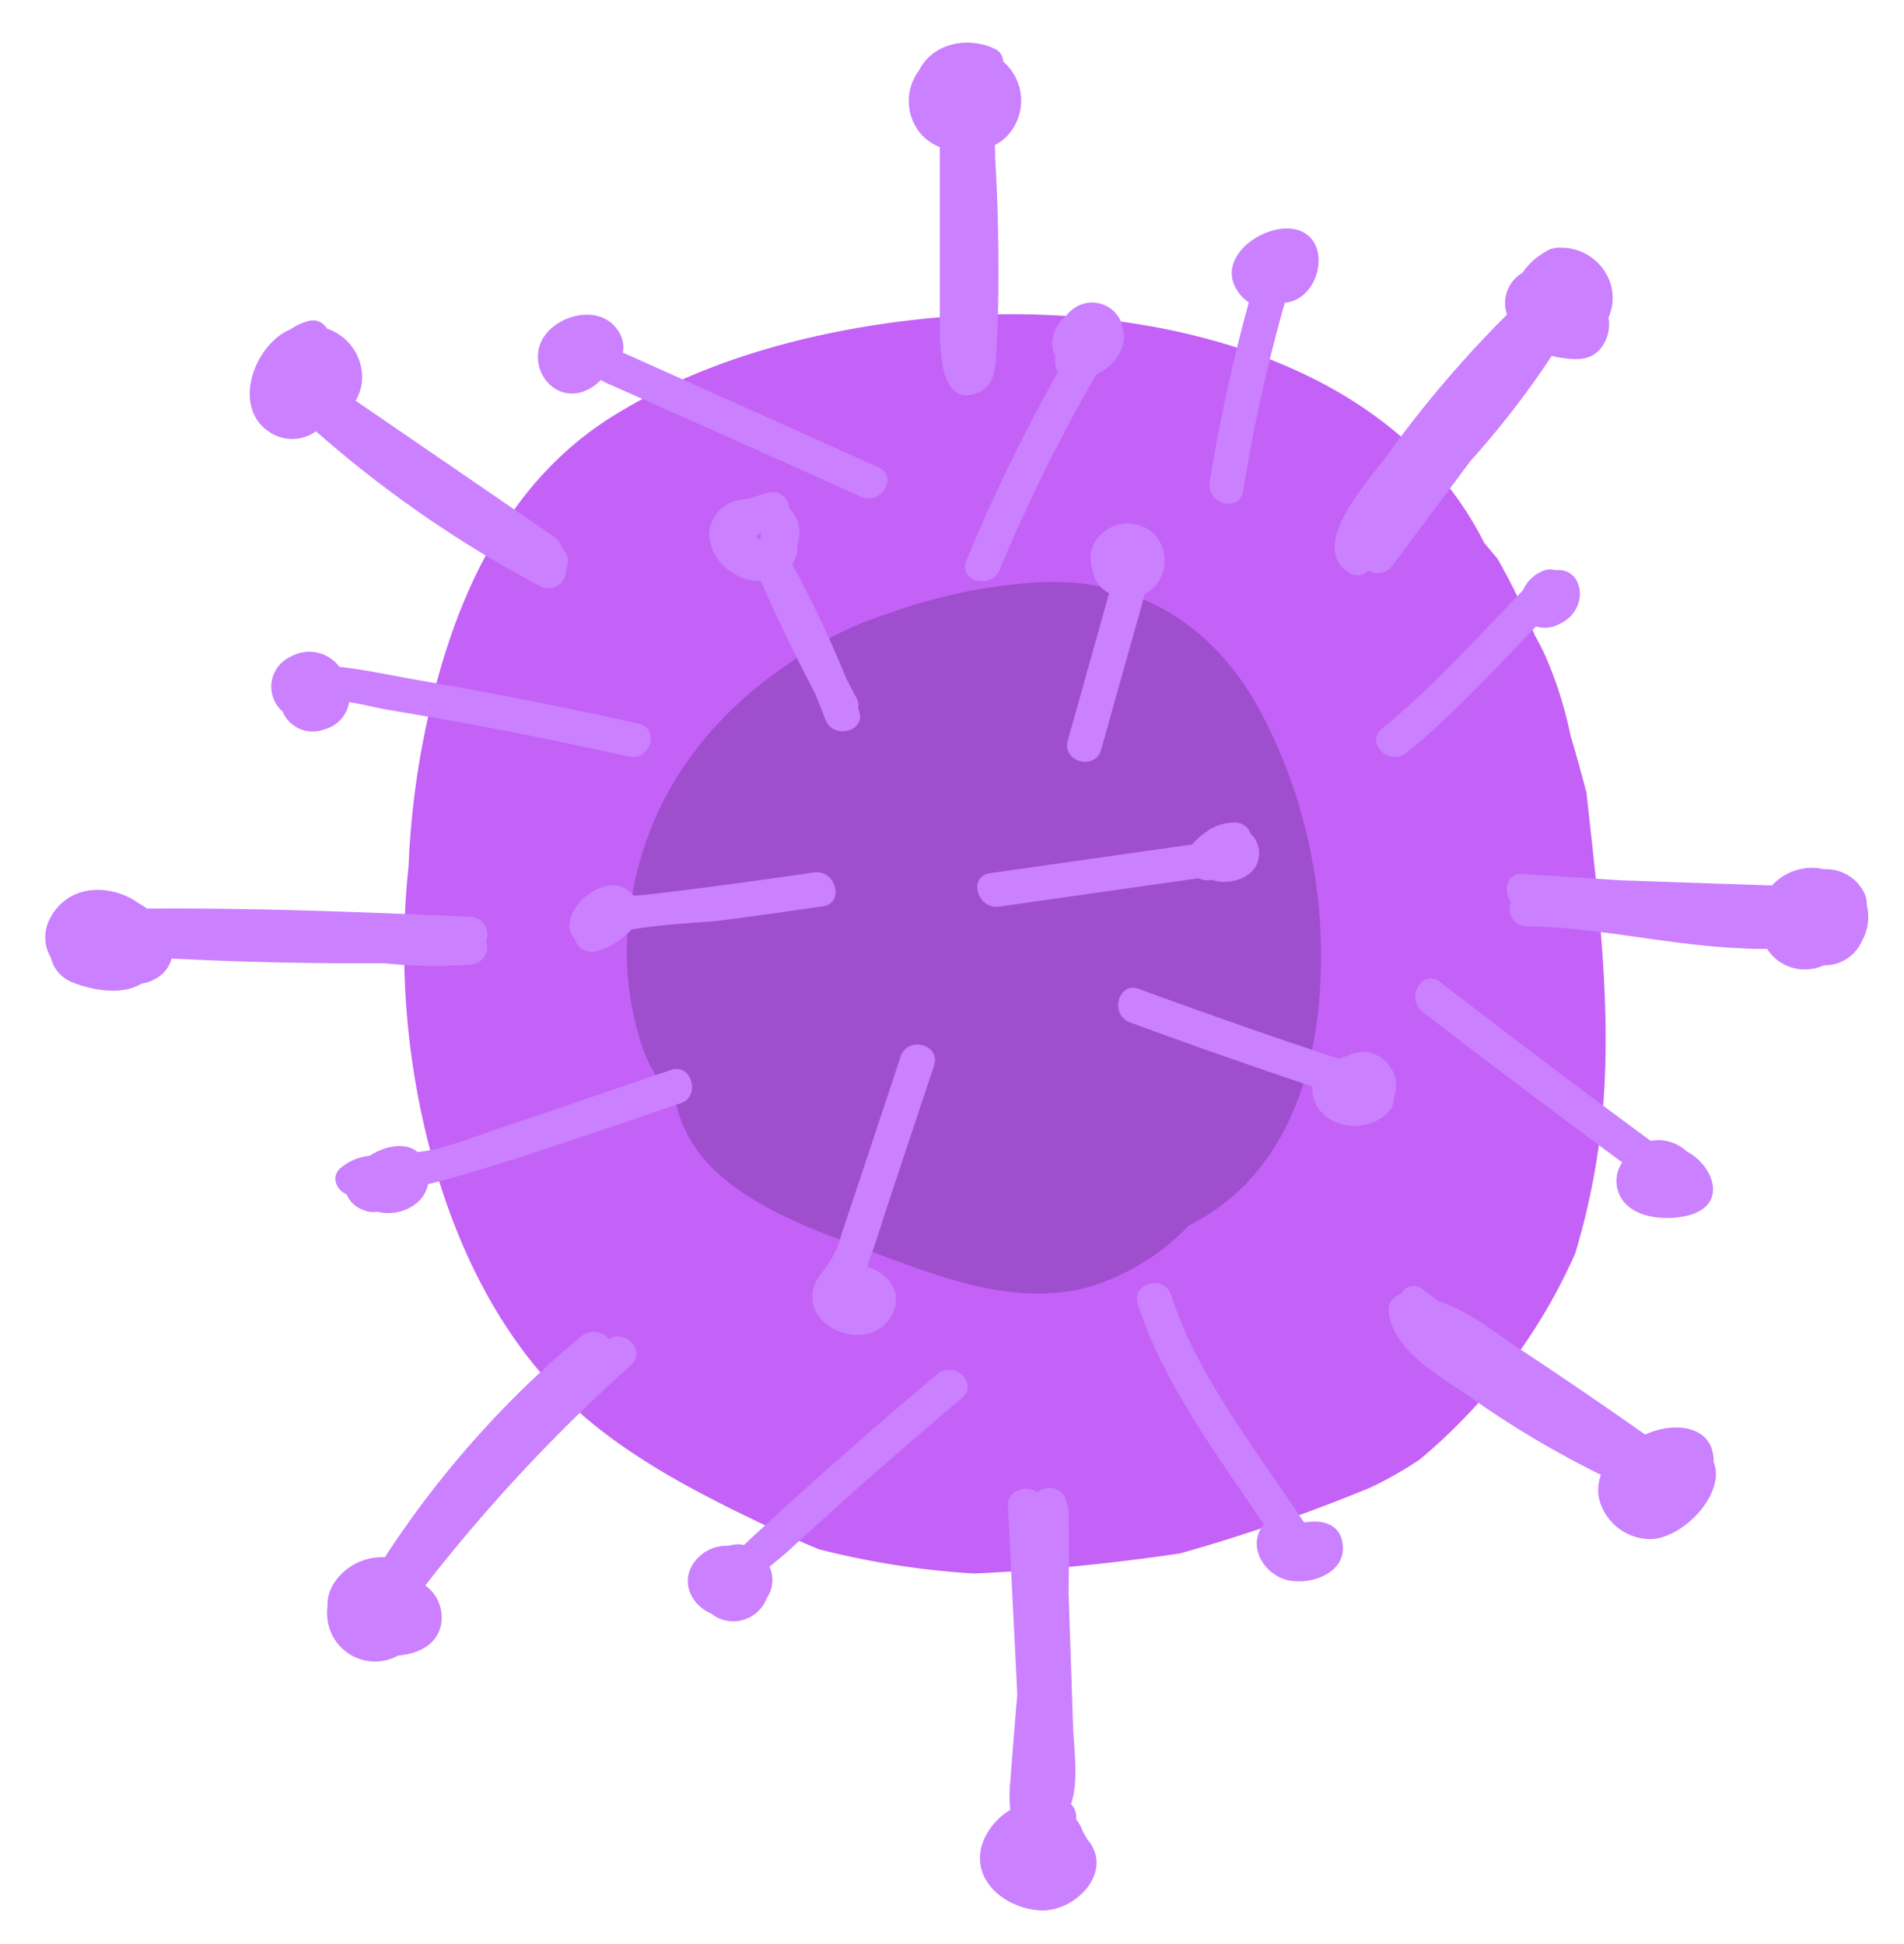 <svg id="Layer_1" data-name="Layer 1" xmlns="http://www.w3.org/2000/svg" viewBox="0 0 235 240"><defs><style>.cls-1{fill:#c461f7;}.cls-2{fill:#9f4ece;}.cls-3{fill:#ca80ff;}</style></defs><title>Artboard 1</title><path class="cls-1" d="M195.81,97.87c-.61-2.34-1.25-4.69-1.95-7a49.53,49.53,0,0,0-3.17-10c-.39-.85-.81-1.66-1.26-2.45A85.64,85.64,0,0,0,184.85,69c-.54-.66-1.1-1.31-1.67-2C171.23,43.27,140,37,115.6,39.2,101.92,40.44,87.49,44,75.71,51.33c-11.3,7-17.61,18.49-21.28,31a102.92,102.92,0,0,0-4,24.57,97.4,97.4,0,0,0,2.29,33.61c3.24,13.09,9.38,26,19.89,34.79,6.63,5.55,14.79,9.67,22.56,13.34,1.94.92,3.91,1.78,5.89,2.61a101.79,101.79,0,0,0,19.2,3q12.8-.61,25.41-2.49a212.21,212.21,0,0,0,23.56-8.16.71.71,0,0,1,.15-.08,47.76,47.76,0,0,0,5.84-3.34,70.54,70.54,0,0,0,16-19.11,68.46,68.46,0,0,0,3.2-6.34,88.89,88.89,0,0,0,3.27-16.21C199.05,125.05,197.28,111.4,195.81,97.87Z"/><path class="cls-2" d="M155.63,87.93c-5.94-11-15.49-16.87-28.1-16a65.34,65.34,0,0,0-17.9,3.82,43,43,0,0,0-12.57,6.38c-9.8,6.64-17.14,16.37-19.14,29a37,37,0,0,0,1.24,17.76A19,19,0,0,0,81.75,134a26.55,26.55,0,0,0,1.75,2.53A16.58,16.58,0,0,0,87,143.2c5.39,6.17,15,9.17,22.43,12,7.71,2.88,16.28,5.9,24.57,3.78a28.32,28.32,0,0,0,12.75-7.71c10.43-5.21,14.9-15.86,16-27A64.7,64.7,0,0,0,155.63,87.93Z"/><path class="cls-3" d="M123.81,7.6A1.73,1.73,0,0,0,122.71,6c-3.27-1.53-7.59-.69-9.28,2.7a6.27,6.27,0,0,0,.43,8.06A6.93,6.93,0,0,0,116,18.18l0,22.39c0,2.62.11,10.29,5.07,7.71,1.92-1,1.81-3.48,1.92-5.26.23-3.89.26-7.81.23-11.71s-.15-7.8-.39-11.7c0-.55,0-1.12-.06-1.68a6.86,6.86,0,0,0,1.39-1A6.35,6.35,0,0,0,123.81,7.6Z"/><path class="cls-3" d="M230.42,111.8a4,4,0,0,0-.28-1.49,5.25,5.25,0,0,0-5-3,6.66,6.66,0,0,0-6.43,2L200,108.67l-12-.79c-2.11-.14-2.55,2.18-1.49,3.47a2.12,2.12,0,0,0,1.88,3c8.35.1,16.49,2.08,24.81,2.62,1.46.09,3.17.2,4.9.17a5.53,5.53,0,0,0,5.1,2.52,5.77,5.77,0,0,0,1.92-.5,5,5,0,0,0,4.69-3A6,6,0,0,0,230.42,111.8Z"/><path class="cls-3" d="M60,116.17a2.2,2.2,0,0,0-1.94-3c-13.3-.57-26.6-1.11-39.91-1-.23-.17-.47-.33-.7-.47l-.3-.17c-3.28-2.39-8.53-2.56-10.88,1.68a4.93,4.93,0,0,0,0,5A4.39,4.39,0,0,0,9,121.29c2.51,1,6.11,1.6,8.48.13A4.82,4.82,0,0,0,20.26,120a3.82,3.82,0,0,0,.92-1.67q13.08.66,26.16.58a60.64,60.64,0,0,0,10.7.16A2.15,2.15,0,0,0,60,116.17Z"/><path class="cls-3" d="M134.19,227.06a5.43,5.43,0,0,0-.5-.87,6,6,0,0,0-.88-1.63,2.16,2.16,0,0,0-.63-1.85c1-2.78.35-7,.27-9.4q-.28-8.31-.56-16.63.08-5,0-10.07a2,2,0,0,0-.21-.92,2.19,2.19,0,0,0-3.65-1.45c-1.19-1-3.72-.32-3.63,1.62l1.16,23.27c-.3,3.6-.59,7.19-.86,10.79a15.87,15.87,0,0,0,0,3.51,8,8,0,0,0-3.29,3.74c-1.9,4.68,2.45,8.35,6.87,8.66S137.63,231,134.19,227.06Z"/><path class="cls-3" d="M211.5,180.48c.09-4.53-4.88-5.06-8.44-3.38q-7.42-5.23-15-10.25c-3.29-2.16-6.7-5-10.55-6.24l-1.9-1.45a1.73,1.73,0,0,0-2.69.58,2,2,0,0,0-1.52,2c.29,5.08,6.88,8.46,10.57,11.07,1.69,1.2,3.41,2.33,5.16,3.43l.24.15q5,3.09,10.23,5.68a5.29,5.29,0,0,0-.26,2.82,6.56,6.56,0,0,0,6.3,5.11C207.69,190,213.09,184.35,211.5,180.48Z"/><path class="cls-3" d="M75.16,165.31a2.45,2.45,0,0,0-3.36-.41,122.45,122.45,0,0,0-24.08,27,2.79,2.79,0,0,0-.18.34,7.14,7.14,0,0,0-6.24,3.07,5,5,0,0,0-.88,3,6.42,6.42,0,0,0,.19,2.52,5.9,5.9,0,0,0,8.53,3.54c2.89-.22,5.64-1.77,5.35-5.19a4.83,4.83,0,0,0-2-3.46,207.65,207.65,0,0,1,25.36-27.17C79.83,166.81,77.19,164,75.16,165.31Z"/><path class="cls-3" d="M198.71,34.81a6.41,6.41,0,0,0-6.16-4.23,2.22,2.22,0,0,0-.94.12h0l-.12,0,0,0a2.52,2.52,0,0,0-.71.37,8.32,8.32,0,0,0-2.88,2.62A4.32,4.32,0,0,0,186,38.84a140.1,140.1,0,0,0-14.83,17.42c-2.17,3-9.82,11.1-4.72,14.41a1.84,1.84,0,0,0,2.42-.23,2.28,2.28,0,0,0,3-.62l9.65-12.95a108.78,108.78,0,0,0,10-12.94,13.76,13.76,0,0,0,2,.35c1.65.17,3.1,0,4.16-1.41a4.81,4.81,0,0,0,.85-3.66A6,6,0,0,0,198.71,34.81Z"/><path class="cls-3" d="M69.52,67.8l-.17-.18a2.1,2.1,0,0,0-.91-1.32l-2.75-1.89c-.78-.57-1.57-1.11-2.38-1.63L43.9,49.47a6.21,6.21,0,0,0,.77-2.29,6.37,6.37,0,0,0-4.32-6.62,2,2,0,0,0-2.28-.93,6.38,6.38,0,0,0-2.16,1,7.18,7.18,0,0,0-.92.46c-4.23,2.61-6.38,10.29-.82,12.73A5,5,0,0,0,39,53.24,143.74,143.74,0,0,0,66.68,72.38a2.22,2.22,0,0,0,3.21-2.2A2.14,2.14,0,0,0,69.52,67.8Z"/><path class="cls-3" d="M106,87.7a1.43,1.43,0,0,0-.08-.22,2.07,2.07,0,0,0-.24-1.38c-.41-.76-.81-1.53-1.21-2.29A144.49,144.49,0,0,0,97.8,69.68a4.26,4.26,0,0,0,.62-2.45,4.42,4.42,0,0,0,.17-.65,4.21,4.21,0,0,0-1.19-3.85,2.07,2.07,0,0,0-2.63-1.91,14.65,14.65,0,0,0-2.06.69,8.6,8.6,0,0,0-2,.36A4.41,4.41,0,0,0,87.52,66,5.93,5.93,0,0,0,90.4,70.7a6.51,6.51,0,0,0,3.5,1.06q3.12,7,6.71,13.87c.43,1.07.86,2.13,1.27,3.2C102.84,91.38,107,90.28,106,87.7ZM94,65.83a1.68,1.68,0,0,0-.12.63.47.47,0,0,1-.38,0c-.32-.14-.1-.37.33-.62l.15,0S93.92,65.82,94,65.83Z"/><path class="cls-3" d="M142.22,65.71a4.75,4.75,0,0,0-7,1.05,4.32,4.32,0,0,0-.33,3.8,3.45,3.45,0,0,0,.41,1.15,4,4,0,0,0,1.59,1.53l-5.1,18.16c-.75,2.66,3.38,3.79,4.12,1.14q2.7-9.63,5.41-19.26a4.48,4.48,0,0,0,1-.69A4.73,4.73,0,0,0,142.22,65.71Z"/><path class="cls-3" d="M168.34,129.85a4.13,4.13,0,0,0-2.2.57,4.22,4.22,0,0,0-.81.31q-12.44-4.12-24.73-8.64c-2.58-1-3.7,3.18-1.13,4.12q11.21,4.13,22.52,7.91a4.28,4.28,0,0,0,.17,1.51c1.19,4,7.23,4.4,9.47,1.31a1.85,1.85,0,0,0,.38-1.36A4.19,4.19,0,0,0,168.34,129.85Z"/><path class="cls-3" d="M115.28,131.56c.87-2.62-3.26-3.74-4.12-1.13l-4.92,14.81-2.34,7a12.88,12.88,0,0,1-1.85,4.09,11.6,11.6,0,0,0-1.36,1.92c-2.48,5.4,6.3,9.1,9.21,4.39,1.81-2.93-.22-5.49-2.87-6.27,1-2.78,1.88-5.64,2.81-8.45Z"/><path class="cls-3" d="M100.44,107.7q-10,1.48-20.12,2.69c-.67.08-1.38.13-2.1.19-2.57-3.22-7.49.23-7.93,3.33a2.23,2.23,0,0,0,.65,2,2.18,2.18,0,0,0,2.62,1.54,9.22,9.22,0,0,0,4.36-2.69c3.61-.68,9.48-.92,10.68-1.08,4.33-.56,8.66-1.17,13-1.8C104.29,111.43,103.14,107.31,100.44,107.7Z"/><path class="cls-3" d="M154.34,102.89a2,2,0,0,0-2-1.35,6,6,0,0,0-3.85,1.45,6.55,6.55,0,0,0-1.32,1.25l-25,3.56c-2.71.38-1.56,4.5,1.14,4.12l24.63-3.5a2.34,2.34,0,0,0,1.19.24,3,3,0,0,0,.43-.06c1.91.69,4.55,0,5.49-1.77A3.32,3.32,0,0,0,154.34,102.89Z"/><path class="cls-3" d="M192,70.39a2.38,2.38,0,0,0-1.61.11,4.48,4.48,0,0,0-2.4,2.35c-5.64,5.81-11.16,12-17.41,17.09-2.14,1.73.9,4.74,3,3,5.72-4.64,10.84-10.23,16-15.6a3.77,3.77,0,0,0,2.86-.29C196.28,75.3,195.5,70,192,70.39Z"/><path class="cls-3" d="M161,187.94l-.15-.15c-5.82-8.82-13.06-17.9-16.3-27.91-.84-2.61-5-1.49-4.12,1.14,3.16,9.76,9.77,18.56,15.55,27.16-2,2.47-.26,5.76,2.42,6.73s7.43-.38,7.35-3.86C165.66,188.12,163.25,187.55,161,187.94Z"/><path class="cls-3" d="M82.82,132.08,63,138.83c-3,1-5.9,2.11-8.91,2.95a17.31,17.31,0,0,1-2.56.43c-1.5-1.26-4-.76-5.91.47a6.54,6.54,0,0,0-3.51,1.45c-1.37,1.12-.59,2.76.69,3.33a3.35,3.35,0,0,0,2,1.89,3,3,0,0,0,1.77.23c2.56.7,5.77-.73,6.25-3.39C61.84,144,81.5,137,84,136.2S85.43,131.19,82.82,132.08Z"/><path class="cls-3" d="M78.78,89.32q-13.44-3-27-5.33c-3.24-.55-6.58-1.31-9.89-1.67a4.65,4.65,0,0,0-6-1.26,4.07,4.07,0,0,0-1,6.79A4,4,0,0,0,40,90.05a4.19,4.19,0,0,0,3.1-3.39c2.14.38,4.31.92,5,1,3.3.55,6.58,1.12,9.87,1.73q9.84,1.83,19.62,4C80.32,94,81.47,89.92,78.78,89.32Z"/><path class="cls-3" d="M138.64,40.77a3.87,3.87,0,0,0-5.82-2.88,4.28,4.28,0,0,0-1.28,1.16,4.23,4.23,0,0,0-1.67,3.54,4.28,4.28,0,0,0,.37,1.44,5.32,5.32,0,0,0,0,1,2.29,2.29,0,0,0,.32.92,220,220,0,0,0-11.3,23.27c-1,2.53,3.08,3.64,4.12,1.13a210.11,210.11,0,0,1,11.95-24.16C137.51,45.31,139.12,42.87,138.64,40.77Z"/><path class="cls-3" d="M208.13,142.1a5.05,5.05,0,0,0-4.4-1.26q-13.12-9.68-26-19.63c-2.18-1.68-4.31,2-2.16,3.69q12.22,9.43,24.66,18.6a4,4,0,0,0-.34,4c1.34,2.94,5.71,3.23,8.45,2.55C213.29,148.79,211.59,143.94,208.13,142.1Z"/><path class="cls-3" d="M115.72,169.61q-9.34,7.83-18.35,16c-1.85,1.7-3.71,3.39-5.54,5.11a3.75,3.75,0,0,0-1.9.11,4.84,4.84,0,0,0-3.46,1.18c-2.81,2.44-1.55,6,1.36,7.2a2.73,2.73,0,0,0,.47.35,4.44,4.44,0,0,0,6.36-2.31,3.94,3.94,0,0,0,.31-3.84c1.07-.89,2.14-1.74,3-2.57q3.28-3,6.61-6,7-6.24,14.13-12.22C120.85,170.87,117.82,167.86,115.72,169.61Z"/><path class="cls-3" d="M108.41,57.68,86.67,47.92l-9.79-4.39a3.55,3.55,0,0,0-.56-2.65c-2.13-3.45-7.75-2.1-9.42,1.1s1,7.34,4.66,6.49a5.41,5.41,0,0,0,2.59-1.56,6.74,6.74,0,0,0,.61.33l4.5,2,9,4,18,8.07C108.74,62.48,110.92,58.8,108.41,57.68Z"/><path class="cls-3" d="M159.76,28.29c-3.83-.74-9.73,3.47-7.06,7.56a4.79,4.79,0,0,0,1.44,1.49,203.88,203.88,0,0,0-4.83,22.16c-.43,2.69,3.69,3.85,4.12,1.14a204.21,204.21,0,0,1,5.14-23.25,5.29,5.29,0,0,0,1-.24C163.28,35.85,164.24,29.17,159.76,28.29Z"/></svg>